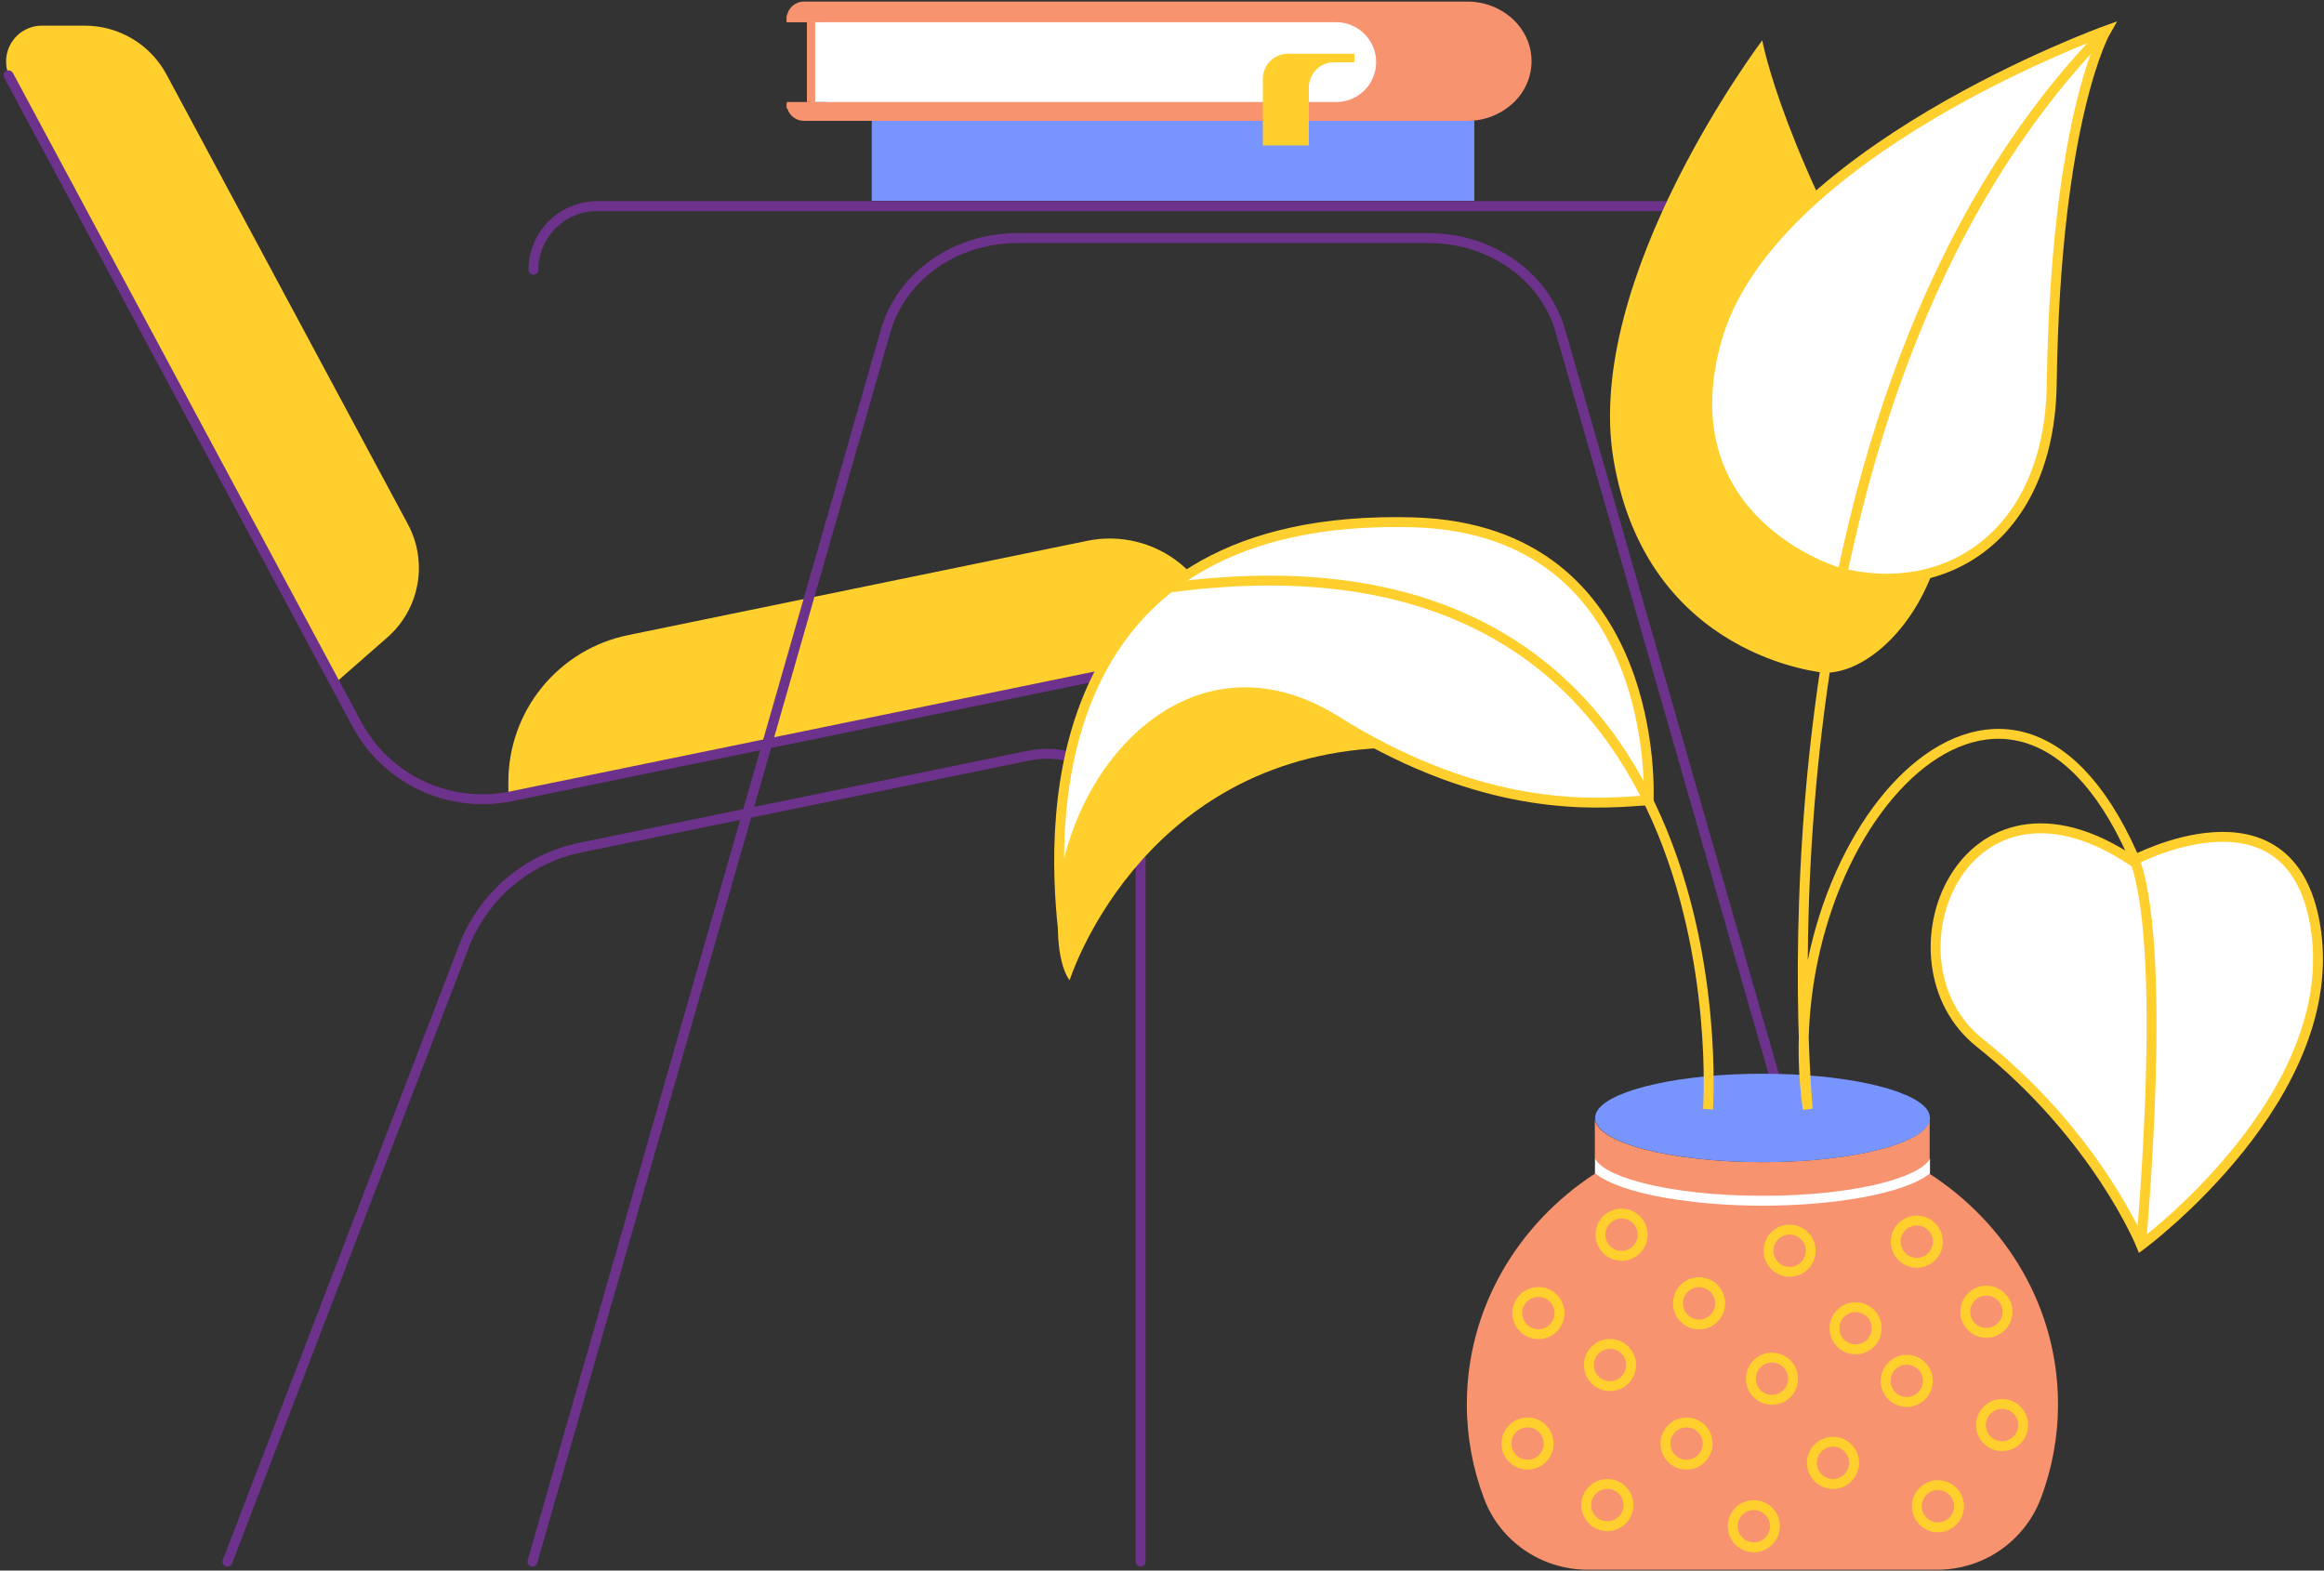 <svg width="364" height="246" viewBox="0 0 364 246" fill="none" xmlns="http://www.w3.org/2000/svg">
<rect x="0" y="0" width="364" height="246" fill="#333333" stroke="none"/>
<g clip-path="url(#clip0_1273_25410)">
<path d="M60.634 99.869L52.935 106.612C51.666 105.104 50.558 103.467 49.628 101.729L1.626 12.287C1.165 11.433 0.934 10.474 0.955 9.504C0.977 8.534 1.249 7.586 1.746 6.753C2.244 5.92 2.949 5.23 3.793 4.751C4.636 4.272 5.59 4.02 6.56 4.02H13.278C15.908 4.018 18.49 4.73 20.747 6.082C23.005 7.433 24.852 9.373 26.092 11.693L63.837 82.017C65.419 84.912 65.963 88.26 65.38 91.507C64.798 94.754 63.123 97.705 60.634 99.869V99.869Z" fill="#FFCF2D"/>
<path d="M191.309 101.833L79.623 124.775V122.449C79.624 117.05 81.488 111.816 84.901 107.632C88.313 103.448 93.065 100.569 98.354 99.482L170.305 84.704C172.847 84.183 175.472 84.234 177.992 84.853C180.511 85.473 182.861 86.645 184.872 88.284C186.882 89.924 188.503 91.99 189.616 94.334C190.73 96.677 191.308 99.238 191.309 101.833Z" fill="#FFCF2D"/>
<path d="M178.65 244.599V132.706C178.65 130.533 178.166 128.387 177.234 126.424C176.301 124.461 174.944 122.73 173.259 121.357C171.574 119.984 169.605 119.003 167.494 118.486C165.384 117.969 163.184 117.929 161.056 118.367L90.913 132.758C86.81 133.596 82.985 135.456 79.792 138.166C76.599 140.875 74.141 144.347 72.647 148.259L35.625 244.599" stroke="#6D328B" stroke-width="1.55" stroke-miterlimit="10" stroke-linecap="round"/>
<path d="M1.342 11.797L55.88 113.407C58.154 117.647 61.736 121.038 66.094 123.077C70.451 125.116 75.35 125.693 80.062 124.723L191.568 101.833" stroke="#6D328B" stroke-width="1.55" stroke-miterlimit="10" stroke-linecap="round"/>
<path d="M230.915 18.849H136.538V31.457H230.915V18.849Z" fill="#7895FF"/>
<path d="M213.708 5.157C214.845 6.216 215.543 8.128 215.543 9.73C215.543 12.933 212.752 16.214 209.29 16.214H123.207C123.207 16.934 123.493 17.624 124.002 18.133C124.51 18.641 125.2 18.927 125.92 18.927H229.804C232.442 18.951 234.99 17.972 236.934 16.189C237.86 15.353 238.6 14.332 239.107 13.193C239.614 12.054 239.877 10.822 239.88 9.575C239.88 4.408 235.358 0.248 229.804 0.248H125.92C125.2 0.248 124.51 0.534 124.002 1.043C123.493 1.551 123.207 2.241 123.207 2.961V3.452H209.29C210.922 3.462 212.493 4.069 213.708 5.157V5.157Z" fill="#F7936F"/>
<path d="M129.433 3.478V15.982H123.232V17.015H209.6C210.529 17.019 211.45 16.843 212.313 16.498V16.498C213.224 16.138 214.051 15.592 214.741 14.897C215.764 13.879 216.461 12.58 216.745 11.166C217.028 9.751 216.886 8.284 216.335 6.951C215.785 5.617 214.851 4.477 213.652 3.675C212.453 2.873 211.043 2.444 209.6 2.444H123.232V3.478H129.433Z" fill="#F7936F"/>
<path d="M127.03 3.478V15.982H209.29C210.948 15.982 212.538 15.323 213.711 14.151C214.884 12.978 215.542 11.388 215.542 9.73C215.542 8.072 214.884 6.481 213.711 5.309C212.538 4.136 210.948 3.478 209.29 3.478H127.03Z" fill="white"/>
<path d="M127.03 3.478V15.982" stroke="#F7936F" stroke-width="1.292" stroke-miterlimit="10"/>
<path d="M197.794 12.339V22.777H205.002V13.682C205.002 13.167 205.103 12.656 205.3 12.179C205.497 11.703 205.787 11.27 206.151 10.905C206.516 10.54 206.949 10.251 207.426 10.054C207.902 9.857 208.413 9.755 208.929 9.756H212.133V8.412H201.695C200.659 8.422 199.668 8.839 198.938 9.574C198.208 10.309 197.797 11.303 197.794 12.339V12.339Z" fill="#FFCF2D"/>
<path d="M83.55 42.256C83.551 39.612 84.602 37.076 86.472 35.206C88.342 33.336 90.878 32.285 93.522 32.284H289.613C292.257 32.285 294.793 33.336 296.663 35.206C298.533 37.076 299.584 39.612 299.585 42.256" stroke="#6D328B" stroke-width="1.55" stroke-miterlimit="10" stroke-linecap="round"/>
<path d="M299.74 244.599L244.375 51.764C241.92 43.238 233.472 37.296 223.81 37.296H159.299C149.636 37.296 141.188 43.238 138.734 51.764L83.394 244.599" stroke="#6D328B" stroke-width="1.55" stroke-miterlimit="10" stroke-linecap="round"/>
<path d="M322.338 219.952C322.342 225.01 321.422 230.027 319.625 234.755C318.362 238.036 316.131 240.855 313.229 242.839C310.327 244.823 306.89 245.878 303.375 245.865H248.681C241.499 245.865 234.989 241.473 232.457 234.755C230.66 230.027 229.741 225.01 229.744 219.952C229.744 204.967 237.676 191.74 249.792 183.834V175.102C249.792 178.925 261.547 182.025 276.015 182.025C290.483 182.025 302.238 178.925 302.238 175.102V183.86C314.407 191.74 322.338 204.967 322.338 219.952Z" fill="#F7936F"/>
<path d="M302.29 181.457V183.782C298.13 187.089 286.814 188.846 276.067 188.846C265.319 188.846 254.003 187.089 249.844 183.782V181.457C250.335 182.568 252.427 184.015 257.078 185.229C262.141 186.572 268.884 187.296 276.067 187.296C283.249 187.296 289.992 186.572 295.056 185.229C299.706 183.989 301.773 182.542 302.29 181.457Z" fill="white"/>
<path d="M302.29 175.102C302.29 178.925 290.534 182.025 276.067 182.025C261.599 182.025 249.844 178.925 249.844 175.102C249.857 174.58 250.048 174.078 250.386 173.681C252.866 170.555 263.407 168.178 276.067 168.178C288.726 168.178 299.267 170.529 301.747 173.681C302.074 174.085 302.264 174.582 302.29 175.102Z" fill="#7895FF"/>
<path d="M240.956 208.972C242.783 208.972 244.263 207.491 244.263 205.665C244.263 203.838 242.783 202.358 240.956 202.358C239.13 202.358 237.649 203.838 237.649 205.665C237.649 207.491 239.13 208.972 240.956 208.972Z" stroke="#FFCF2D" stroke-width="1.55" stroke-miterlimit="10"/>
<path d="M252.169 217.11C253.996 217.11 255.476 215.629 255.476 213.803C255.476 211.977 253.996 210.496 252.169 210.496C250.343 210.496 248.862 211.977 248.862 213.803C248.862 215.629 250.343 217.11 252.169 217.11Z" stroke="#FFCF2D" stroke-width="1.55" stroke-miterlimit="10"/>
<path d="M266.12 207.448C267.947 207.448 269.427 205.967 269.427 204.141C269.427 202.314 267.947 200.834 266.12 200.834C264.294 200.834 262.813 202.314 262.813 204.141C262.813 205.967 264.294 207.448 266.12 207.448Z" stroke="#FFCF2D" stroke-width="1.55" stroke-miterlimit="10"/>
<path d="M264.157 229.408C265.983 229.408 267.463 227.927 267.463 226.101C267.463 224.274 265.983 222.794 264.157 222.794C262.33 222.794 260.85 224.274 260.85 226.101C260.85 227.927 262.33 229.408 264.157 229.408Z" stroke="#FFCF2D" stroke-width="1.55" stroke-miterlimit="10"/>
<path d="M251.756 239.044C253.583 239.044 255.063 237.564 255.063 235.737C255.063 233.911 253.583 232.43 251.756 232.43C249.93 232.43 248.449 233.911 248.449 235.737C248.449 237.564 249.93 239.044 251.756 239.044Z" stroke="#FFCF2D" stroke-width="1.55" stroke-miterlimit="10"/>
<path d="M239.251 229.408C241.078 229.408 242.558 227.927 242.558 226.101C242.558 224.274 241.078 222.794 239.251 222.794C237.425 222.794 235.944 224.274 235.944 226.101C235.944 227.927 237.425 229.408 239.251 229.408Z" stroke="#FFCF2D" stroke-width="1.55" stroke-miterlimit="10"/>
<path d="M253.978 196.7C255.804 196.7 257.285 195.219 257.285 193.393C257.285 191.567 255.804 190.086 253.978 190.086C252.151 190.086 250.671 191.567 250.671 193.393C250.671 195.219 252.151 196.7 253.978 196.7Z" stroke="#FFCF2D" stroke-width="1.55" stroke-miterlimit="10"/>
<path d="M280.304 192.592C280.958 192.592 281.597 192.786 282.141 193.15C282.685 193.513 283.109 194.029 283.359 194.634C283.61 195.238 283.675 195.903 283.547 196.544C283.42 197.186 283.105 197.775 282.642 198.238C282.18 198.7 281.591 199.015 280.949 199.143C280.308 199.27 279.643 199.205 279.039 198.954C278.434 198.704 277.918 198.28 277.554 197.736C277.191 197.193 276.997 196.553 276.997 195.899C276.997 195.022 277.345 194.181 277.966 193.561C278.586 192.941 279.427 192.592 280.304 192.592V192.592Z" stroke="#FFCF2D" stroke-width="1.55" stroke-miterlimit="10"/>
<path d="M277.539 219.254C279.366 219.254 280.846 217.774 280.846 215.947C280.846 214.121 279.366 212.64 277.539 212.64C275.713 212.64 274.232 214.121 274.232 215.947C274.232 217.774 275.713 219.254 277.539 219.254Z" stroke="#FFCF2D" stroke-width="1.55" stroke-miterlimit="10"/>
<path d="M287.099 232.43C288.925 232.43 290.406 230.95 290.406 229.123C290.406 227.297 288.925 225.816 287.099 225.816C285.273 225.816 283.792 227.297 283.792 229.123C283.792 230.95 285.273 232.43 287.099 232.43Z" stroke="#FFCF2D" stroke-width="1.55" stroke-miterlimit="10"/>
<path d="M274.698 242.351C276.524 242.351 278.004 240.871 278.004 239.044C278.004 237.218 276.524 235.737 274.698 235.737C272.871 235.737 271.391 237.218 271.391 239.044C271.391 240.871 272.871 242.351 274.698 242.351Z" stroke="#FFCF2D" stroke-width="1.55" stroke-miterlimit="10"/>
<path d="M290.638 211.349C292.464 211.349 293.945 209.868 293.945 208.042C293.945 206.215 292.464 204.735 290.638 204.735C288.812 204.735 287.331 206.215 287.331 208.042C287.331 209.868 288.812 211.349 290.638 211.349Z" stroke="#FFCF2D" stroke-width="1.55" stroke-miterlimit="10"/>
<path d="M300.223 197.785C302.049 197.785 303.53 196.305 303.53 194.478C303.53 192.652 302.049 191.171 300.223 191.171C298.397 191.171 296.916 192.652 296.916 194.478C296.916 196.305 298.397 197.785 300.223 197.785Z" stroke="#FFCF2D" stroke-width="1.55" stroke-miterlimit="10"/>
<path d="M311.125 208.765C312.952 208.765 314.432 207.285 314.432 205.458C314.432 203.632 312.952 202.151 311.125 202.151C309.299 202.151 307.818 203.632 307.818 205.458C307.818 207.285 309.299 208.765 311.125 208.765Z" stroke="#FFCF2D" stroke-width="1.55" stroke-miterlimit="10"/>
<path d="M298.647 219.59C300.473 219.59 301.954 218.11 301.954 216.283C301.954 214.457 300.473 212.976 298.647 212.976C296.82 212.976 295.34 214.457 295.34 216.283C295.34 218.11 296.82 219.59 298.647 219.59Z" stroke="#FFCF2D" stroke-width="1.55" stroke-miterlimit="10"/>
<path d="M313.579 226.514C315.406 226.514 316.886 225.033 316.886 223.207C316.886 221.381 315.406 219.9 313.579 219.9C311.753 219.9 310.272 221.381 310.272 223.207C310.272 225.033 311.753 226.514 313.579 226.514Z" stroke="#FFCF2D" stroke-width="1.55" stroke-miterlimit="10"/>
<path d="M303.53 239.225C305.356 239.225 306.837 237.745 306.837 235.918C306.837 234.092 305.356 232.611 303.53 232.611C301.703 232.611 300.223 234.092 300.223 235.918C300.223 237.745 301.703 239.225 303.53 239.225Z" stroke="#FFCF2D" stroke-width="1.55" stroke-miterlimit="10"/>
<path d="M333.99 134.85C333.99 134.85 358.533 121.597 362.589 144.745C367.291 171.485 335.359 195.021 335.359 195.021C335.359 195.021 328.487 177.995 310.066 163.321C294.126 150.636 307.353 116.998 333.99 134.85Z" fill="white" stroke="#FFCF2D" stroke-width="1.55" stroke-miterlimit="10"/>
<path d="M285.806 105.372C297.458 105.475 314.2 81.81 298.388 55.846C279.296 24.481 276.015 6.319 276.015 6.319C276.015 6.319 247.932 43.47 252.719 71.967C257.956 103.176 285.806 105.372 285.806 105.372Z" fill="#FFCF2D"/>
<path d="M287.822 89.612C304.848 94.108 321.021 83.748 321.357 60.134C321.951 18.384 329.857 4.795 329.857 4.795C329.857 4.795 276.817 23.887 268.782 53.546C261.134 81.81 287.822 89.612 287.822 89.612Z" fill="white" stroke="#FFCF2D" stroke-width="1.55" stroke-miterlimit="10"/>
<path d="M216.671 117.101C216.051 117.153 215.405 117.205 214.708 117.256C178.073 119.995 167.533 153.529 167.533 153.529C167.533 153.529 165.285 151.101 165.75 142.704C166.628 121.054 186.547 98.681 209.282 112.89C211.814 114.492 214.295 115.861 216.671 117.101Z" fill="#FFCF2D"/>
<path d="M258.214 125.343C251.755 125.756 237.003 127.539 216.671 117.101C214.294 115.887 211.814 114.492 209.282 112.89C186.547 98.681 167.145 121.054 166.266 142.704C166.215 143.763 166.473 144.822 166.525 145.856C164.38 127.048 164.432 80.234 221.347 81.81C260.47 82.947 258.214 125.343 258.214 125.343Z" fill="white" stroke="#FFCF2D" stroke-width="1.55" stroke-miterlimit="10"/>
<path d="M267.515 173.733C267.515 173.733 274.258 79.769 183.137 92.041" stroke="#FFCF2D" stroke-width="1.55" stroke-miterlimit="10"/>
<path d="M329.856 4.795C272.45 63.441 283.146 173.732 283.146 173.732C277.1 131.543 314.2 89.612 333.964 133.739C339.854 146.864 335.333 194.995 335.333 194.995" stroke="#FFCF2D" stroke-width="1.55" stroke-miterlimit="10"/>
</g>
<defs>
<clipPath id="clip0_1273_25410">
<rect width="363.271" height="245.617" fill="white" transform="translate(0.566 0.248)"/>
</clipPath>
</defs>
</svg>
